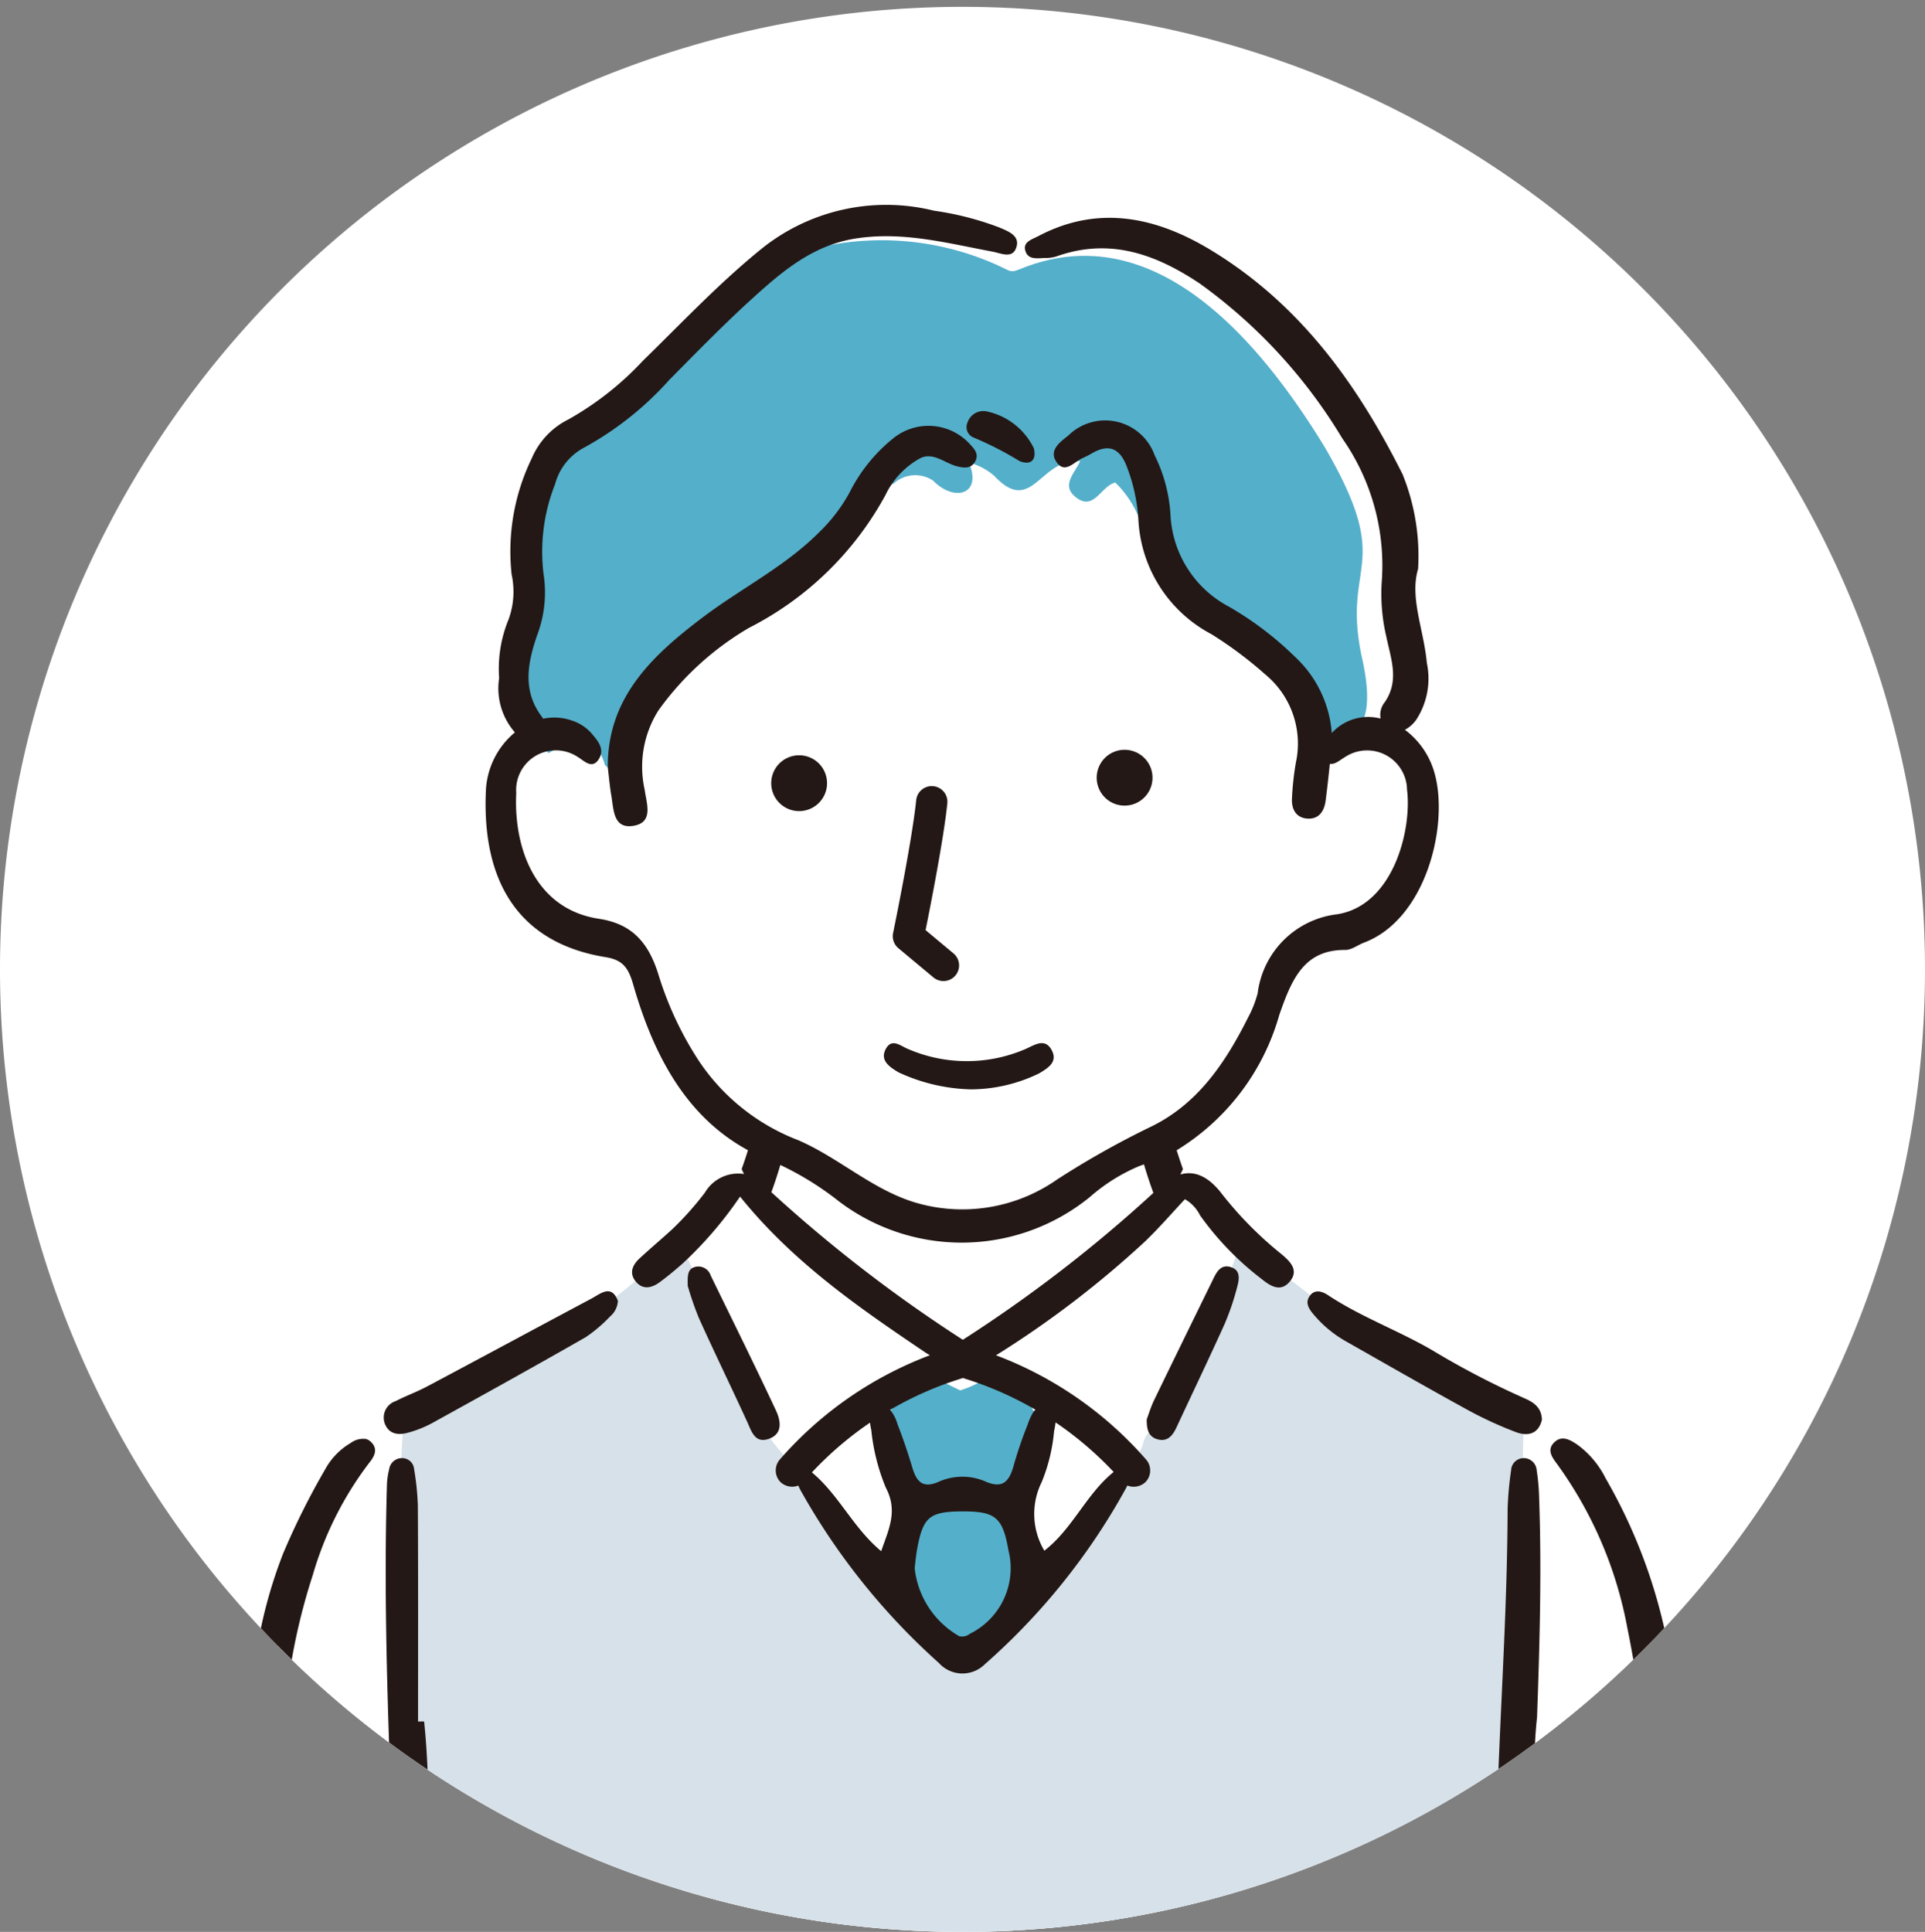 <svg xmlns="http://www.w3.org/2000/svg" xmlns:xlink="http://www.w3.org/1999/xlink" width="100" height="100.355" viewBox="0 0 100 100.355">
  <rect x="0" y="0" width="100" height="100.355" fill="#808080" stroke="none"/>
  <defs>
    <clipPath id="clip-path">
      <rect id="Rectangle_752" data-name="Rectangle 752" width="100" height="100" fill="none"/>
    </clipPath>
  </defs>
  <g id="feat-icon7" transform="translate(-520.355 -5689.754)">
    <g id="Group_24462" data-name="Group 24462" transform="translate(520.355 5690.109)">
      <g id="Group_24461" data-name="Group 24461" clip-path="url(#clip-path)">
        <path id="Path_6385" data-name="Path 6385" d="M100,50A50,50,0,1,1,50,0a50,50,0,0,1,50,50" fill="#fff"/>
        <path id="Path_6386" data-name="Path 6386" d="M113.6,106.761c-.3.307-.607.614-.917.914a50.133,50.133,0,0,1-5.112,4.345c-.344.256-.7.508-1.047.754-.28.2-.559.392-.846.583a50.027,50.027,0,0,1-55.636.034c-.344-.228-.682-.464-1.02-.7s-.655-.471-.979-.709a50.29,50.29,0,0,1-5.054-4.3c-.252-.246-.5-.494-.75-.743.075-.518.143-1.006.2-1.456.334-2.732,2.2-6.179,3.066-7.619.617-1.027.672-1.2,1.337-1.647.242-.167.57-.372,1.04-.672.038-.024.075-.051.116-.075a18.516,18.516,0,0,1,3.782-1.821s4.12-2.394,6.241-3.448c.024-.014.051-.024.075-.038a9.442,9.442,0,0,0,1.831-1.078c.321-.263.556-.532,1.016-.972.068-.065.143-.136.225-.211.259-.242.59-.576.948-.962,1.354-1.432,3.172-3.536,3.7-3.878.467-.3.8-.017,1.033.048a.2.2,0,0,0,.259-.1,1.1,1.1,0,0,0,.1-.225,9.592,9.592,0,0,0,.3-1.18c.078-.365.126-.655.126-.655s-.286-.15-.733-.43a16.241,16.241,0,0,1-1.422-1.006c-1.149-.911-1.627-1.964-2.728-3.257S61.6,73.627,61.121,71.9s-.767-1.006-2.012-1.722S57.1,69.6,55.756,68.644s-1.436-2.2-1.917-3.257a6.628,6.628,0,0,1-.191-3.161c.038-.672,1.19-1.637,1.507-2.2a.376.376,0,0,0,.072-.293,1.808,1.808,0,0,0-.3-.481,3.676,3.676,0,0,1-.7-1.436,1.644,1.644,0,0,1-.024-1.194,7.565,7.565,0,0,0,.5-1.443c.29-1.235.331-1.34.44-2.009.034-.211.078-.481.136-.863.02-.143.038-.269.051-.382v-.01a2.268,2.268,0,0,0-.014-.856,5.027,5.027,0,0,1-.28-1.2c-.014-.13-.02-.252-.024-.379a7.868,7.868,0,0,1,.6-2.687c.113-.3.225-.6.334-.911.443-1.235,1-1.412,2.176-2,.1-.048.2-.1.317-.157,1.388-.716,2.108-1.722,3.83-3.352a63.272,63.272,0,0,1,4.982-4.645c.293-.222.563-.426.812-.621a8.746,8.746,0,0,1,3.26-1.92c1.483-.382,8.192.72,8.192.72l.645.184s.2.038.5.061a5.471,5.471,0,0,0,1.715-.109,11.516,11.516,0,0,1,3.758-.4,11.052,11.052,0,0,1,5.426,2.316,41.713,41.713,0,0,1,6.22,6.469,16.041,16.041,0,0,1,2.909,6.592c.174,2.016-.5,1.917-.2,3.509s.945,4.106.573,5a9.191,9.191,0,0,1-.945,1.436,2.711,2.711,0,0,0-.15.314c-.017.038-.034.075-.051.116-.372.948.3.5,1.368,1.47s.774,2.885.375,4.7-1.3,2.513-2.363,3.557-2.687.87-3.758,1.32-1.221,1.368-1.616,2.837a10.91,10.91,0,0,1-2.114,4.178,21.216,21.216,0,0,1-3.622,3.2l0,0-.259.184s.078.348.2.781a11.027,11.027,0,0,0,.372,1.163,2.145,2.145,0,0,0,.215.45c.075.109.147.157.211.119.375-.222.648-.2,1.419.45.512.426,1.828,1.8,2.66,2.687l.723.771s.46.31,1.115.757l1.064.723c.194.133.392.269.587.406,0,0,0,0,.007,0,.539.368,1.078.74,1.538,1.061.007,0,.01.007.014.007.457.321.832.59,1.05.75a26.19,26.19,0,0,0,3.479,1.7,0,0,0,0,0,0,0c1.415.634,2.977,1.34,4.157,2.026a7.531,7.531,0,0,1,1.1.778,6.746,6.746,0,0,1,.829.822c1.044,1.207,1.657,2.629,2.745,4.15,1.006,1.412,1.763,4.311,2.189,6.3" transform="translate(-27.835 -21.823)" fill="#fff"/>
        <path id="Path_6387" data-name="Path 6387" d="M119.294,197.341l-.027,1.064-.034,1.255-.416,15.561c-.28.2-.559.392-.846.583a50.027,50.027,0,0,1-55.636.034c-.344-.228-.682-.464-1.02-.7-.188-5.654-.379-11.438-.409-11.824-.038-.471.014-2.241.075-3.656.02-.488.041-.931.061-1.265.017-.29.031-.5.041-.583.058-.471.945-.471,2.66-1.419a50.833,50.833,0,0,0,6.568-3.727l.075-.055c.607-.443,1.2-.9,1.739-1.33.361-.286.7-.563,1.013-.822.522-.43.958-.8,1.269-1.071.331-.283.518-.45.518-.45l.651-.235.276.593.228.5.263.566s2.841,6.8,3.431,7.748c.109.174.232.351.358.522.239.321.491.628.706.87.29.334.5.552.5.552l.249.321.341.437,4.253,5.484.133.126,3.83,3.6s1.777-1.872,3.618-3.891a56.848,56.848,0,0,0,3.871-4.536c.232-.355.44-.648.624-.894.123-.164.239-.31.341-.44.327-.409.559-.665.716-.914a1.493,1.493,0,0,0,.181-.406,1.579,1.579,0,0,1,.3-.617c.164-.2.358-.358.559-.624a56.236,56.236,0,0,0,3.134-6.33c.283-.685.484-1.211.631-1.606.085-.232.15-.419.2-.573v0a4.112,4.112,0,0,0,.174-.6l.784.368.222.106s.713.593,1.678,1.344c.317.249.662.515,1.016.784.188.14.382.283.573.423,0,0,0,0,.007,0,.457.334.914.655,1.34.934.061.041.13.082.2.126.007,0,.01.007.014.007.965.6,2.783,1.559,4.529,2.452a0,0,0,0,0,0,0c2.275,1.16,4.427,2.206,4.427,2.206" transform="translate(-40.127 -124.27)" fill="#d7e1e9"/>
        <path id="Path_6388" data-name="Path 6388" d="M138.5,209.346l-1.454-.712a12.034,12.034,0,0,0-2.321,1.919c-.248.526-.433.557.186,1.733s1.021,1.33.9,2.29-.217.681-.495,2.29-.9,2.073-.34,3.094,1.271,1.269,2.475,2.29.65,1.888,1.98.619,2.847-2.1,2.847-3.125a14.641,14.641,0,0,0-.4-3.125c-.217-.928-.8-.588-.217-2.259s1.33-2.2,1.021-3.125a4.788,4.788,0,0,0-1.848-2.433c-.618-.24-.785-.24-1.182.037a5.247,5.247,0,0,1-1.148.508" transform="translate(-88.624 -137.477)" fill="#54afca"/>
        <path id="Path_6389" data-name="Path 6389" d="M121.677,57.176c-1.046-4.98,1.759-4.555-1.928-10.884-3.25-5.31-8.754-12.083-15.762-9.253-.253.09-.428.207-.715.063a14.592,14.592,0,0,0-11.679-.6,24.707,24.707,0,0,0-6.688,5.677c-2.388,2.757-6.639,4.621-6.879,8.623,1.892,5.7-3.507,6.481,1.412,11.4,1.973-1.132,2.625-.454,2.938.635.069.054.138.109.2.166a.906.906,0,0,1,.488.344A8.61,8.61,0,0,1,85.8,58.065c2.017-2.08,4.522-3.225,6.814-4.9a12.485,12.485,0,0,0,2.751-3.185,4,4,0,0,1,2-1.778,1.664,1.664,0,0,1,2.054-.151c1.071,1.106,2.568.752,1.857-.94a3.184,3.184,0,0,1,1.325.7c1.968,2.089,2.363-.954,4.451-.775-.257.6-.992,1.234-.261,1.845.974.814,1.331-.551,2.087-.733a5.329,5.329,0,0,1,1.546,2.956,23.286,23.286,0,0,0,1.364,2.081,13,13,0,0,0,2.605,2.042,14.737,14.737,0,0,1,4.305,3.717,8.079,8.079,0,0,1,1.131,3c1.21-.6,2.782-.7,1.848-4.768" transform="translate(-50.942 -23.437)" fill="#54afca"/>
        <path id="Path_6390" data-name="Path 6390" d="M109.336,199.344c-1.1-2.348-2.252-4.674-3.389-7.006a.675.675,0,0,0-.785-.454c-.423.1-.423.444-.408.993a16.594,16.594,0,0,0,.578,1.669c.813,1.8,1.677,3.573,2.5,5.367.233.507.4,1.153,1.118.913.757-.253.638-.945.386-1.481" transform="translate(-69.027 -126.433)" fill="#231815"/>
        <path id="Path_6391" data-name="Path 6391" d="M179.018,191.889c-.5-.136-.709.254-.892.629-1.027,2.1-2.058,4.2-3.077,6.306-.158.326-.262.679-.377.985,0,.471.065.878.531,1.024.533.166.809-.168,1.012-.6.832-1.789,1.687-3.569,2.5-5.369a13.482,13.482,0,0,0,.666-1.969c.1-.381.176-.856-.358-1" transform="translate(-115.103 -126.431)" fill="#231815"/>
        <path id="Path_6392" data-name="Path 6392" d="M45.194,218.107a1.089,1.089,0,0,0-.791.211,3.557,3.557,0,0,0-1.316,1.354,38.884,38.884,0,0,0-2.183,4.365,24.479,24.479,0,0,0-1.163,3.9c.28.3.566.6.853.89.249.249.5.5.75.743a31.865,31.865,0,0,1,1.091-4.389,17.748,17.748,0,0,1,2.923-5.821c.263-.321.481-.7.136-1.064a.64.64,0,0,0-.3-.191" transform="translate(-26.188 -143.713)" fill="#231815"/>
        <path id="Path_6393" data-name="Path 6393" d="M239.02,220.11a4.825,4.825,0,0,0-1.449-1.712c-.344-.232-.74-.474-1.112-.2-.027.02-.055.044-.082.068-.423.4-.116.795.15,1.153a21,21,0,0,1,3.632,8.468c.113.556.218,1.115.317,1.674.31-.3.617-.607.917-.914.232-.239.464-.481.689-.726a27.774,27.774,0,0,0-3.062-7.806" transform="translate(-155.627 -143.705)" fill="#231815"/>
        <path id="Path_6394" data-name="Path 6394" d="M60.435,234.745c0-3.734.01-7.469-.01-11.2a13.692,13.692,0,0,0-.194-1.9.624.624,0,0,0-.648-.583h-.01a.673.673,0,0,0-.641.593,3.7,3.7,0,0,0-.113.822c-.133,4.454-.038,8.9.109,13.355.324.239.648.477.979.709s.675.471,1.02.7c-.034-.832-.089-1.664-.177-2.5Z" transform="translate(-38.718 -145.673)" fill="#231815"/>
        <path id="Path_6395" data-name="Path 6395" d="M230.246,221.718a.677.677,0,0,0-.72-.658h0a.659.659,0,0,0-.61.631,17.487,17.487,0,0,0-.181,2.015c-.014,4.335-.273,8.662-.454,12.99-.007.171-.014.338-.017.508.286-.191.566-.385.846-.583.351-.246.7-.5,1.047-.754.024-.457.058-.907.106-1.34.157-4.311.235-7.851.109-11.387a10.959,10.959,0,0,0-.123-1.422" transform="translate(-150.417 -145.67)" fill="#231815"/>
        <path id="Path_6396" data-name="Path 6396" d="M210.39,201.2a43.191,43.191,0,0,1-4.764-2.487c-1.755-1.017-3.684-1.717-5.388-2.844-.3-.2-.692-.336-.959.047-.25.358-.026.68.215.963a6.1,6.1,0,0,0,1.645,1.371c2.113,1.2,4.219,2.408,6.349,3.577a20.039,20.039,0,0,0,2.494,1.149c.629.24,1.191.108,1.365-.64-.024-.662-.463-.925-.957-1.134" transform="translate(-131.247 -128.943)" fill="#231815"/>
        <path id="Path_6397" data-name="Path 6397" d="M69.209,196.037c-2.847,1.516-5.685,3.048-8.533,4.562-.527.28-1.094.484-1.625.757a.9.9,0,0,0-.564,1.164c.21.556.7.617,1.2.477a5.774,5.774,0,0,0,1.222-.479c2.685-1.482,5.367-2.969,8.028-4.491a7.757,7.757,0,0,0,1.267-1.081,1.134,1.134,0,0,0,.393-.8c-.341-.884-.9-.369-1.386-.11" transform="translate(-38.498 -128.928)" fill="#231815"/>
        <path id="Path_6398" data-name="Path 6398" d="M115.181,72.37c.662-1.922,1.307-3.441,3.45-3.427.322,0,.643-.256.969-.38,3.216-1.214,4.39-6.054,3.686-8.719a4.214,4.214,0,0,0-1.562-2.336,1.7,1.7,0,0,0,.6-.539,3.925,3.925,0,0,0,.538-2.938c-.154-1.716-.9-3.385-.454-4.877a11.32,11.32,0,0,0-.807-4.922c-2.323-4.629-5.293-8.815-9.952-11.64-2.774-1.682-5.8-2.4-8.965-.731-.343.181-.828.3-.67.787.152.469.643.355,1.032.351a1.862,1.862,0,0,0,.591-.087c2.792-.99,5.187-.081,7.428,1.413a27.042,27.042,0,0,1,7.407,8.049,11.5,11.5,0,0,1,2.043,7.51,9.761,9.761,0,0,0,.246,2.8c.229,1.117.691,2.272-.086,3.392a1.038,1.038,0,0,0-.214.849,2.555,2.555,0,0,0-2.506.717l-.031.033a6.027,6.027,0,0,0-1.912-3.96,17.093,17.093,0,0,0-3.412-2.593,5.714,5.714,0,0,1-3.058-4.835,8,8,0,0,0-.818-3.037,2.73,2.73,0,0,0-4.478-1.036c-.433.346-1.039.771-.625,1.38.44.648.917-.01,1.36-.2a5.209,5.209,0,0,0,.5-.257c.922-.529,1.468-.191,1.81.738a9.192,9.192,0,0,1,.589,2.752,7.124,7.124,0,0,0,3.793,5.915,20.61,20.61,0,0,1,2.8,2.094,4.652,4.652,0,0,1,1.588,4.565,14.636,14.636,0,0,0-.206,1.9c-.022.543.221.991.823,1.021s.859-.413.928-.941c.083-.635.151-1.271.218-1.908.271.06.562-.224.826-.373a2.075,2.075,0,0,1,3.184,1.724c.258,2.037-.686,5.98-3.609,6.464a4.717,4.717,0,0,0-4.149,4.1,5.732,5.732,0,0,1-.5,1.267c-1.214,2.422-2.666,4.542-5.117,5.705a45.519,45.519,0,0,0-4.791,2.7,8.591,8.591,0,0,1-7.4,1.2c-2.234-.681-3.967-2.335-6.076-3.24a10.888,10.888,0,0,1-5.123-4.078,17.578,17.578,0,0,1-2.1-4.443c-.523-1.737-1.394-2.714-3.117-2.974-3.293-.5-4.436-3.652-4.293-6.536a2.061,2.061,0,0,1,3.148-1.9c.356.2.755.682,1.11.19.39-.542-.024-1.013-.372-1.412a2.29,2.29,0,0,0-.979-.634,2.775,2.775,0,0,0-1.51-.1c-.026-.042-.053-.085-.083-.125-1.014-1.358-.709-2.809-.233-4.2a6.279,6.279,0,0,0,.336-3.207,9.531,9.531,0,0,1,.6-4.651,3.032,3.032,0,0,1,1.507-1.9A16.633,16.633,0,0,0,83.5,39.342c1.43-1.446,2.851-2.906,4.358-4.271,1.532-1.387,3.1-2.72,5.285-3.076,2.464-.4,4.793.233,7.158.674.446.083,1.073.408,1.251-.269.153-.581-.452-.793-.9-.987a15.664,15.664,0,0,0-3.389-.87,10.34,10.34,0,0,0-8.864,1.9c-2.244,1.8-4.2,3.888-6.249,5.883a15.961,15.961,0,0,1-3.887,3.063,3.986,3.986,0,0,0-1.9,2.022,11.055,11.055,0,0,0-1.044,6.03,4.206,4.206,0,0,1-.159,2.335,6.724,6.724,0,0,0-.49,3.049,3.473,3.473,0,0,0,.819,2.818,4.175,4.175,0,0,0-1.508,3.043c-.21,4.787,1.759,7.908,6.219,8.632.84.136,1.17.495,1.428,1.4,1.06,3.7,2.757,6.888,5.968,8.629-.1.329-.213.657-.328.982.021.041.043.083.063.132s.041.081.06.123a2,2,0,0,0-2.034.969,16.2,16.2,0,0,1-1.675,1.88c-.565.52-1.154,1.013-1.717,1.535-.351.324-.549.736-.225,1.165.36.478.835.389,1.262.077s.805-.633,1.192-.969a20.3,20.3,0,0,0,2.992-3.484c2.755,3.417,6.168,5.762,9.592,8.075.089.06.179.114.27.165a19.422,19.422,0,0,0-7.774,5.392.867.867,0,0,0,.006,1.192.889.889,0,0,0,.618.246.833.833,0,0,0,.313-.06h0a3.054,3.054,0,0,0,.167.334,34.808,34.808,0,0,0,7.138,8.884,1.646,1.646,0,0,0,2.384.065,33.913,33.913,0,0,0,7.288-9.061c.041-.072.078-.147.116-.225v0a.834.834,0,0,0,.328.065.888.888,0,0,0,.618-.246.866.866,0,0,0,.006-1.192,19.427,19.427,0,0,0-7.778-5.393c.063-.036.126-.073.188-.113a51.327,51.327,0,0,0,7.565-5.805c.728-.7,1.386-1.464,2.064-2.187a1.962,1.962,0,0,1,.784.834,15.338,15.338,0,0,0,3.188,3.3c.446.363.975.711,1.45.173.532-.6.055-1.07-.417-1.463a19.232,19.232,0,0,1-3.077-3.112c-.679-.892-1.4-1.239-2.165-1.017.023-.049.05-.1.071-.146a1.366,1.366,0,0,1,.064-.132c-.115-.324-.223-.651-.327-.98a12.081,12.081,0,0,0,5.315-6.971M94.518,100.176c-1.456-1.207-2.2-2.929-3.6-4.092A18.04,18.04,0,0,1,93.935,93.5c.017.136.044.269.068.392a10.624,10.624,0,0,0,.754,2.984c.638,1.214.157,2.148-.239,3.294m4.6,4.3a.642.642,0,0,1-.546.123,4.646,4.646,0,0,1-2.316-3.53c.041-.355.072-.709.14-1.061.3-1.6.648-1.882,2.3-1.893,1.756-.01,2.131.3,2.432,2.019a3.8,3.8,0,0,1-2.009,4.341m2.994-10.838a21.67,21.67,0,0,0-.726,2.142c-.222.781-.566,1.17-1.443.788a3.017,3.017,0,0,0-2.449.014c-.836.361-1.146-.027-1.361-.743-.228-.76-.481-1.518-.771-2.254a1.975,1.975,0,0,0-.382-.743h0a17.687,17.687,0,0,1,3.727-1.637c.019-.006.034-.015.053-.021s.033.016.053.021a17.7,17.7,0,0,1,3.714,1.629l0,0a.853.853,0,0,0-.092.1,3.008,3.008,0,0,0-.321.706m4.478,2.428h0c-1.415,1.136-2.135,2.957-3.6,4.089a3.725,3.725,0,0,1-.14-3.557,9.093,9.093,0,0,0,.645-2.646,4.618,4.618,0,0,0,.078-.46v0a18.054,18.054,0,0,1,3.018,2.576m2.064-14.5a72.5,72.5,0,0,1-9.9,7.632,74.463,74.463,0,0,1-9.945-7.666q.252-.691.465-1.416a15.909,15.909,0,0,1,2.831,1.725,10.55,10.55,0,0,0,13.246-.057,9.4,9.4,0,0,1,2.583-1.616c.078-.025.152-.055.23-.082q.223.759.488,1.479" transform="translate(-48.741 -19.953)" fill="#231815"/>
        <path id="Path_6399" data-name="Path 6399" d="M107.014,67.405a4.3,4.3,0,0,1,1.755-1.874c.687-.38,1.284.212,1.92.386.375.1.772.162.991-.265.191-.372-.067-.643-.3-.891a2.908,2.908,0,0,0-3.968-.288,8.48,8.48,0,0,0-2.257,2.789,8.5,8.5,0,0,1-1.557,2.056c-1.795,1.814-4.086,2.945-6.09,4.461-2.578,1.951-4.959,4.141-4.924,7.8.059.484.1.972.182,1.452.126.717.091,1.747,1.152,1.571s.674-1.156.582-1.869a5.479,5.479,0,0,1,.708-4.118,15.266,15.266,0,0,1,4.717-4.3,16.643,16.643,0,0,0,7.09-6.909" transform="translate(-61.009 -42.059)" fill="#231815"/>
        <path id="Path_6400" data-name="Path 6400" d="M148.274,61.608a.865.865,0,0,0-.975.593.581.581,0,0,0,.31.766A17.115,17.115,0,0,1,150,64.191c.542.224.9,0,.75-.658a3.534,3.534,0,0,0-2.473-1.925" transform="translate(-97.042 -40.597)" fill="#231815"/>
        <path id="Path_6401" data-name="Path 6401" d="M143.348,158.2c-.34-.6-.839-.272-1.294-.061a7.7,7.7,0,0,1-6.117.04c-.4-.148-.867-.613-1.19-.032-.339.611.2.958.667,1.234a9.457,9.457,0,0,0,3.735.877,8.151,8.151,0,0,0,3.555-.829c.465-.279,1-.6.643-1.23" transform="translate(-88.725 -104.025)" fill="#231815"/>
        <path id="Path_6402" data-name="Path 6402" d="M138.623,128.829a.807.807,0,0,1-.52-.188l-1.821-1.518a.813.813,0,0,1-.275-.79c.01-.047.981-4.752,1.2-6.9a.813.813,0,0,1,1.618.166c-.19,1.838-.872,5.31-1.13,6.584l1.448,1.209a.813.813,0,0,1-.521,1.438" transform="translate(-89.613 -78.222)" fill="#231815"/>
        <path id="Path_6403" data-name="Path 6403" d="M169.862,114.1a1.45,1.45,0,1,1-1.866-.851,1.45,1.45,0,0,1,1.866.851h0" transform="translate(-110.083 -74.563)" fill="#231815"/>
        <path id="Path_6404" data-name="Path 6404" d="M120.287,114.948a1.45,1.45,0,1,1-1.866-.851,1.449,1.449,0,0,1,1.866.851h0" transform="translate(-77.415 -75.126)" fill="#231815"/>
      </g>
    </g>
    <circle id="Ellipse_13455" data-name="Ellipse 13455" cx="50" cy="50" r="50" transform="translate(520.355 5689.754)" fill="none"/>
  </g>
</svg>
